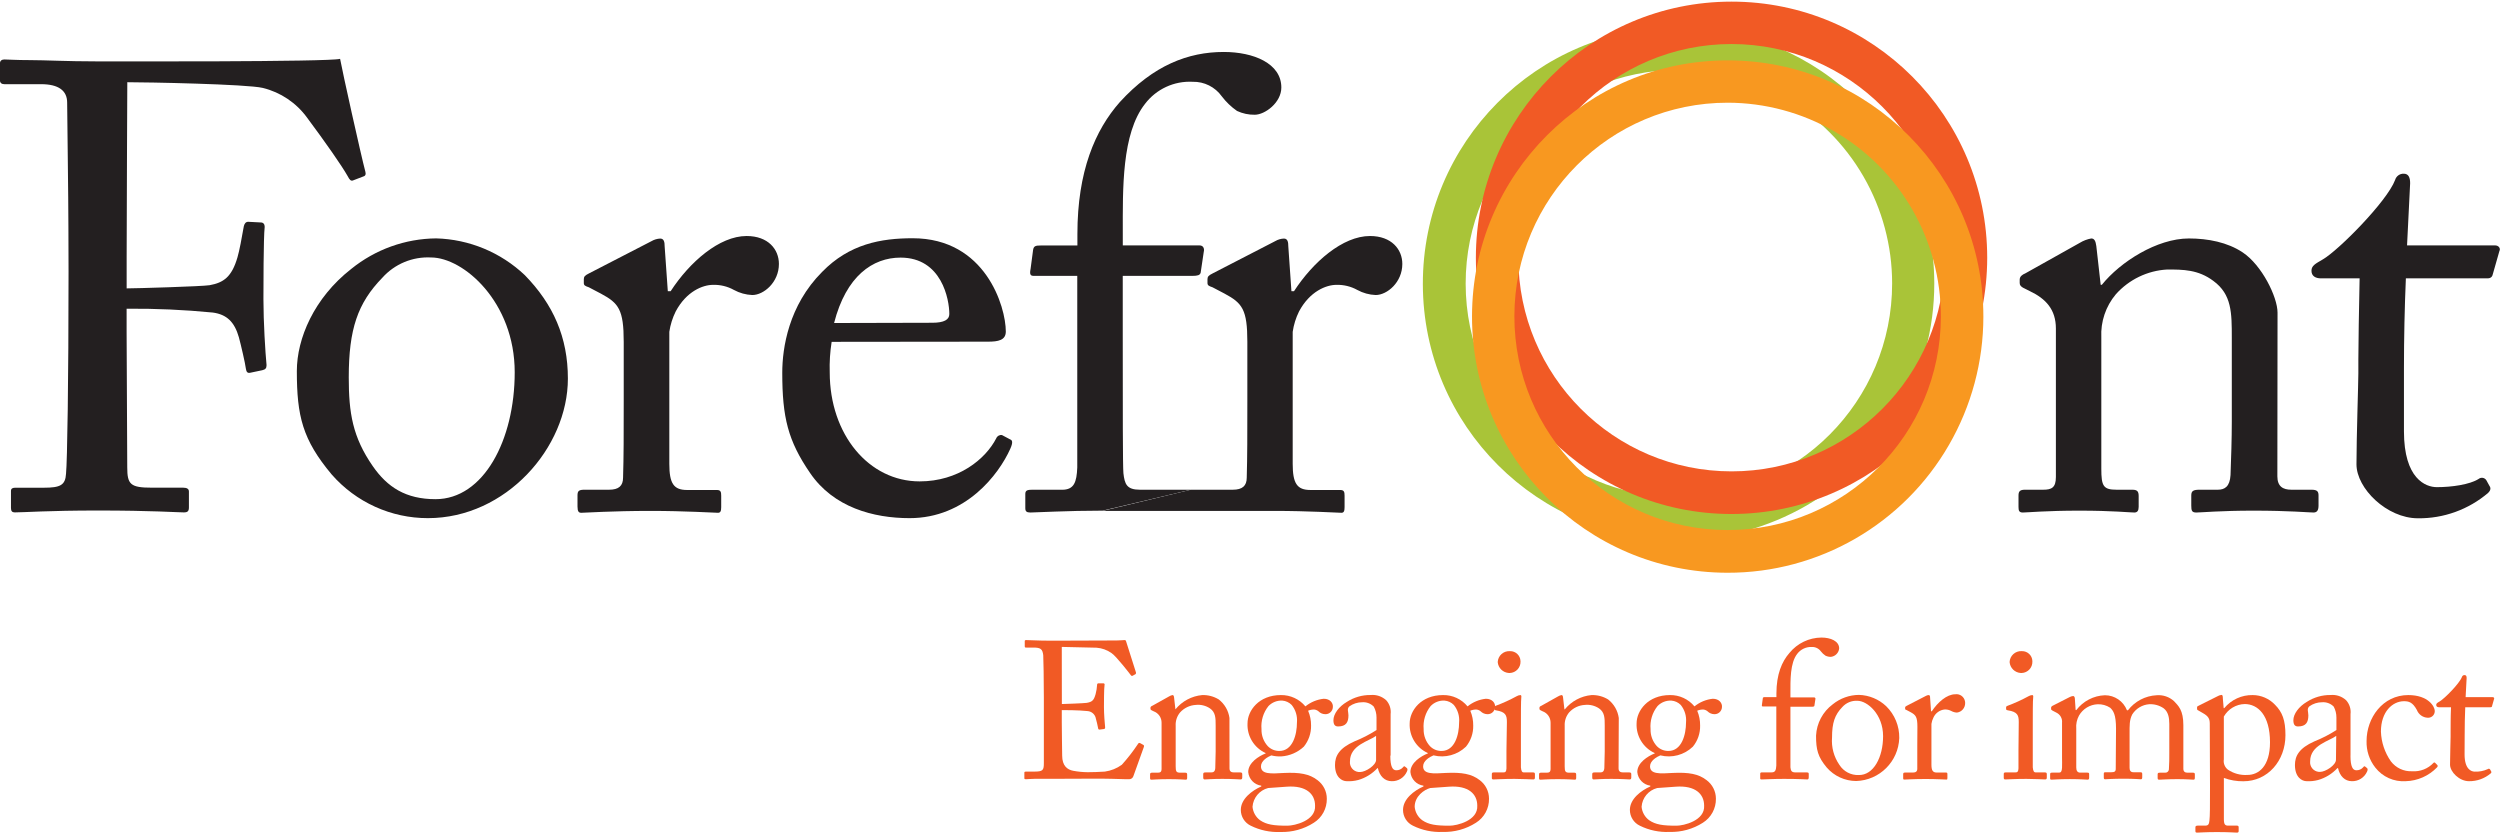 <svg width="129" height="43" xmlns="http://www.w3.org/2000/svg" xmlns:xlink="http://www.w3.org/1999/xlink" xml:space="preserve" overflow="hidden"><defs><clipPath id="clip0"><rect x="80" y="654" width="129" height="43"/></clipPath></defs><g clip-path="url(#clip0)" transform="translate(-80 -654)"><path d="M159.598 96.291C152.311 96.305 146.392 90.409 146.378 83.121 146.364 75.834 152.26 69.915 159.547 69.901 166.835 69.887 172.754 75.783 172.768 83.07 172.777 87.792 170.262 92.159 166.173 94.521 164.174 95.674 161.907 96.284 159.598 96.291ZM159.576 72.083C153.499 72.091 148.579 77.024 148.587 83.101 148.595 89.178 153.527 94.098 159.604 94.09 165.681 94.082 170.601 89.15 170.593 83.073 170.591 81.148 170.084 79.257 169.122 77.59 167.155 74.178 163.514 72.078 159.576 72.083Z" fill="#A9C438" transform="matrix(1 0 0 1.002 7.041 585.376)"/><path d="M162.309 94.957C155.023 94.958 149.115 89.053 149.114 81.766 149.112 74.48 155.018 68.573 162.304 68.571 169.591 68.57 175.498 74.476 175.499 81.762 175.499 81.763 175.499 81.763 175.499 81.764 175.489 89.045 169.59 94.946 162.309 94.957ZM162.309 70.754C156.232 70.754 151.305 75.68 151.305 81.757 151.305 87.834 156.232 92.761 162.309 92.761 168.386 92.761 173.312 87.834 173.312 81.757 173.301 75.685 168.381 70.765 162.309 70.754Z" fill="#F15A25" transform="matrix(1 0 0 1.002 7.041 585.376)"/><path d="M162.091 97.982C154.805 97.972 148.906 92.058 148.915 84.772 148.925 77.485 154.839 71.587 162.126 71.596 169.412 71.606 175.311 77.52 175.301 84.806 175.298 87.12 174.686 89.393 173.528 91.395 171.171 95.481 166.808 97.993 162.091 97.982ZM162.113 73.776C156.036 73.772 151.106 78.694 151.101 84.771 151.096 90.848 156.019 95.778 162.096 95.783 168.173 95.788 173.103 90.866 173.108 84.789 173.111 80.855 171.014 77.219 167.608 75.252 165.937 74.289 164.042 73.78 162.113 73.776Z" fill="#F89820" transform="matrix(1 0 0 1.002 7.041 585.376)"/><path d="M127.751 104.743C127.832 104.743 128.908 104.703 129.029 104.683 129.321 104.633 129.4 104.552 129.492 104.233 129.535 104.074 129.561 103.911 129.57 103.746 129.568 103.71 129.595 103.679 129.631 103.676 129.634 103.676 129.638 103.676 129.642 103.677L129.894 103.677C129.927 103.674 129.956 103.7 129.958 103.734 129.958 103.742 129.957 103.75 129.954 103.757 129.923 103.928 129.923 104.752 129.923 104.903 129.923 105.255 129.963 105.738 129.984 105.949 129.984 106.001 129.963 106.021 129.923 106.03L129.698 106.059C129.647 106.059 129.627 106.041 129.618 105.969 129.597 105.839 129.537 105.608 129.507 105.498 129.472 105.282 129.292 105.12 129.074 105.105 128.603 105.055 127.909 105.055 127.747 105.055L127.747 105.677C127.747 106.221 127.767 107.198 127.767 107.397 127.767 107.921 128.028 108.123 128.34 108.181 128.586 108.227 128.835 108.251 129.085 108.253 129.256 108.253 129.759 108.242 129.97 108.222 130.286 108.178 130.586 108.058 130.844 107.871 131.144 107.54 131.42 107.186 131.668 106.814 131.699 106.764 131.728 106.724 131.789 106.755L131.951 106.845C132 106.874 132 106.906 131.971 106.984L131.439 108.464C131.406 108.559 131.314 108.62 131.214 108.615 131.165 108.615 130.942 108.615 130.338 108.594 129.734 108.574 128.766 108.594 127.195 108.594 126.822 108.594 126.539 108.594 126.339 108.594 126.139 108.594 125.998 108.615 125.906 108.615 125.814 108.615 125.816 108.594 125.816 108.545L125.816 108.273C125.816 108.233 125.845 108.222 125.917 108.222L126.319 108.222C126.781 108.222 126.822 108.152 126.822 107.772L126.822 104.42C126.822 103.584 126.802 102.329 126.79 102.228 126.752 101.905 126.651 101.835 126.278 101.835L125.917 101.835C125.865 101.835 125.836 101.835 125.836 101.766L125.836 101.501C125.836 101.469 125.856 101.449 125.906 101.449 126.13 101.449 126.48 101.48 127.143 101.48L127.592 101.48C128.589 101.48 129.584 101.469 130.579 101.469 130.74 101.469 130.931 101.449 130.981 101.449 131.03 101.449 131.052 101.469 131.061 101.501 131.102 101.64 131.544 103.019 131.576 103.12 131.576 103.16 131.576 103.189 131.544 103.209L131.394 103.29C131.365 103.31 131.324 103.279 131.313 103.261 131.302 103.243 130.549 102.264 130.307 102.114 130.081 101.956 129.818 101.863 129.543 101.842L127.747 101.801Z" fill="#F15A25" transform="matrix(1 0 0 1.002 7.041 585.376)"/><path d="M136.401 108.053C136.401 108.213 136.491 108.264 136.626 108.264L136.949 108.264C137.039 108.264 137.059 108.293 137.059 108.354L137.059 108.516C137.059 108.585 137.039 108.626 136.979 108.626 136.918 108.626 136.597 108.597 136.024 108.597 135.51 108.597 135.189 108.626 135.126 108.626 135.063 108.626 135.045 108.597 135.045 108.516L135.045 108.354C135.045 108.284 135.074 108.264 135.175 108.264L135.467 108.264C135.577 108.264 135.658 108.213 135.667 108.04 135.667 107.777 135.687 107.456 135.687 107.195L135.687 105.866C135.687 105.464 135.687 105.172 135.395 104.968 135.18 104.824 134.921 104.76 134.663 104.788 134.351 104.805 134.057 104.945 133.848 105.179 133.69 105.371 133.609 105.615 133.624 105.864L133.624 107.945C133.624 108.217 133.653 108.278 133.864 108.278L134.115 108.278C134.196 108.278 134.216 108.307 134.216 108.379L134.216 108.549C134.216 108.61 134.196 108.639 134.147 108.639 134.097 108.639 133.803 108.61 133.271 108.61 132.739 108.61 132.436 108.639 132.373 108.639 132.31 108.639 132.303 108.61 132.303 108.549L132.303 108.368C132.303 108.307 132.323 108.278 132.404 108.278L132.696 108.278C132.826 108.278 132.896 108.246 132.896 108.076L132.896 105.709C132.9 105.444 132.735 105.205 132.485 105.116L132.404 105.076C132.335 105.046 132.323 105.015 132.323 104.986L132.323 104.934C132.323 104.885 132.364 104.855 132.413 104.835L133.28 104.352C133.335 104.317 133.396 104.293 133.46 104.281 133.511 104.281 133.529 104.321 133.541 104.402L133.61 105.015 133.612 105.015C133.955 104.595 134.452 104.331 134.991 104.281 135.291 104.271 135.588 104.349 135.845 104.505 136.147 104.738 136.347 105.081 136.399 105.46Z" fill="#F15A25" transform="matrix(1 0 0 1.002 7.041 585.376)"/><path d="M137.497 111.008C137.184 110.859 136.985 110.543 136.985 110.195 136.985 109.632 137.558 109.198 138.041 108.987L138.041 108.947C137.679 108.899 137.4 108.607 137.367 108.244 137.367 107.761 137.919 107.42 138.265 107.287L138.265 107.267C137.671 106.998 137.3 106.393 137.331 105.74 137.331 105.087 137.913 104.281 139.051 104.281 139.54 104.273 140.006 104.488 140.318 104.864 140.588 104.645 140.917 104.508 141.263 104.471 141.595 104.471 141.755 104.696 141.735 104.896 141.73 105.105 141.556 105.271 141.346 105.266 141.346 105.266 141.345 105.266 141.344 105.266 141.211 105.265 141.084 105.211 140.991 105.116 140.931 105.066 140.858 105.035 140.78 105.026 140.669 105.022 140.559 105.042 140.457 105.087 140.561 105.328 140.613 105.588 140.61 105.85 140.618 106.245 140.486 106.63 140.237 106.937 139.918 107.235 139.505 107.413 139.069 107.44 138.897 107.447 138.725 107.429 138.557 107.388 138.355 107.469 138.025 107.671 138.025 107.952 138.025 108.365 138.528 108.334 139.202 108.293 140.026 108.253 140.529 108.345 140.931 108.655 141.241 108.879 141.424 109.238 141.423 109.621 141.43 110.122 141.175 110.592 140.749 110.858 140.237 111.185 139.638 111.35 139.031 111.332 138.501 111.355 137.973 111.244 137.497 111.008ZM140.816 109.973C140.816 109.38 140.367 108.927 139.359 108.999L138.393 109.068C137.946 109.184 137.622 109.573 137.589 110.034 137.614 110.31 137.756 110.563 137.98 110.728 138.312 110.952 138.674 111.008 139.388 111.008 139.761 111.008 140.868 110.748 140.816 109.973ZM139.882 105.689C139.911 105.365 139.814 105.043 139.61 104.79 139.482 104.66 139.31 104.58 139.128 104.566 138.86 104.552 138.6 104.654 138.413 104.846 138.144 105.181 138.015 105.607 138.052 106.034 138.042 106.356 138.157 106.669 138.373 106.908 138.531 107.072 138.75 107.163 138.977 107.159 139.66 107.157 139.882 106.322 139.882 105.689Z" fill="#F15A25" transform="matrix(1 0 0 1.002 7.041 585.376)"/><path d="M144.699 107.4C144.699 107.972 144.82 108.154 145.002 108.154 145.136 108.158 145.264 108.102 145.352 108.002 145.393 107.952 145.413 107.932 145.453 107.961L145.554 108.042C145.584 108.073 145.604 108.123 145.554 108.224 145.417 108.532 145.108 108.726 144.771 108.716 144.409 108.716 144.146 108.455 144.057 108.042L144.036 108.042C143.767 108.333 143.423 108.546 143.042 108.655 142.848 108.707 142.647 108.727 142.447 108.716 142.206 108.716 141.845 108.516 141.845 107.882 141.845 107.42 142.056 107.016 142.851 106.665 143.247 106.507 143.628 106.312 143.987 106.082L143.987 105.437C143.988 105.241 143.939 105.048 143.846 104.876 143.687 104.715 143.466 104.632 143.242 104.651 143.007 104.652 142.779 104.726 142.588 104.862 142.447 104.992 142.539 105.143 142.539 105.325 142.539 105.677 142.417 105.897 142.006 105.897 141.845 105.897 141.764 105.808 141.764 105.576 141.764 105.255 142.045 104.873 142.458 104.631 142.823 104.396 143.25 104.273 143.684 104.278 143.979 104.25 144.272 104.348 144.49 104.55 144.665 104.744 144.747 105.005 144.715 105.264L144.715 107.397ZM143.965 106.382C143.603 106.654 142.617 106.856 142.617 107.692 142.586 107.964 142.781 108.21 143.053 108.242 143.082 108.245 143.111 108.246 143.14 108.244 143.432 108.244 143.965 107.891 143.965 107.62Z" fill="#F15A25" transform="matrix(1 0 0 1.002 7.041 585.376)"/><path d="M145.867 111.008C145.553 110.859 145.354 110.543 145.355 110.195 145.355 109.632 145.927 109.198 146.41 108.987L146.41 108.947C146.049 108.899 145.769 108.607 145.736 108.244 145.736 107.761 146.289 107.42 146.635 107.287L146.635 107.267C146.04 106.998 145.669 106.393 145.698 105.74 145.698 105.087 146.282 104.281 147.418 104.281 147.907 104.272 148.373 104.487 148.685 104.864 148.955 104.645 149.284 104.508 149.63 104.471 149.963 104.471 150.124 104.696 150.104 104.896 150.098 105.107 149.922 105.272 149.711 105.266 149.711 105.266 149.711 105.266 149.711 105.266 149.578 105.264 149.452 105.21 149.358 105.116 149.299 105.066 149.225 105.034 149.147 105.026 149.037 105.022 148.927 105.043 148.826 105.087 148.929 105.328 148.98 105.588 148.977 105.85 148.986 106.245 148.854 106.631 148.604 106.937 148.159 107.365 147.526 107.535 146.927 107.386 146.724 107.467 146.392 107.669 146.392 107.95 146.392 108.363 146.895 108.332 147.569 108.291 148.393 108.251 148.896 108.343 149.3 108.653 149.61 108.876 149.793 109.236 149.792 109.618 149.8 110.12 149.544 110.59 149.118 110.856 148.606 111.183 148.006 111.348 147.398 111.329 146.869 111.353 146.342 111.243 145.867 111.008ZM149.186 109.973C149.186 109.38 148.736 108.927 147.726 108.999L146.76 109.068C146.45 109.149 145.956 109.49 145.956 110.034 145.981 110.311 146.124 110.564 146.349 110.728 146.682 110.952 147.043 111.008 147.757 111.008 148.13 111.008 149.235 110.748 149.186 109.973ZM148.249 105.689C148.279 105.365 148.182 105.043 147.977 104.79 147.849 104.659 147.677 104.58 147.495 104.566 147.227 104.552 146.967 104.654 146.781 104.846 146.512 105.181 146.382 105.607 146.419 106.034 146.41 106.356 146.526 106.669 146.742 106.908 146.899 107.072 147.117 107.163 147.344 107.159 148.029 107.157 148.249 106.322 148.249 105.689Z" fill="#F15A25" transform="matrix(1 0 0 1.002 7.041 585.376)"/><path d="M150.715 105.668C150.715 105.327 150.654 105.145 150.151 105.067 150.082 105.055 150.061 105.035 150.061 104.995L150.061 104.905C150.061 104.876 150.082 104.855 150.131 104.835 150.505 104.697 150.868 104.532 151.218 104.341 151.276 104.306 151.341 104.285 151.409 104.281 151.458 104.281 151.469 104.332 151.458 104.402 151.438 104.573 151.438 105.206 151.438 106.041L151.438 107.137C151.438 107.53 151.438 107.891 151.438 108.002 151.458 108.192 151.487 108.264 151.597 108.264L152.06 108.264C152.141 108.264 152.161 108.293 152.161 108.354L152.161 108.525C152.161 108.597 152.141 108.626 152.071 108.626 152.002 108.626 151.528 108.597 151.106 108.597 150.522 108.597 150.131 108.626 150.019 108.626 149.981 108.633 149.945 108.607 149.938 108.57 149.936 108.561 149.936 108.553 149.938 108.545L149.938 108.345C149.938 108.284 149.969 108.264 150.039 108.264L150.533 108.264C150.643 108.264 150.683 108.224 150.692 108.062 150.692 107.761 150.692 107.449 150.692 107.148ZM150.241 102.581C150.258 102.254 150.536 102.002 150.863 102.019 150.867 102.019 150.87 102.019 150.874 102.019 151.167 102.012 151.41 102.243 151.417 102.536 151.418 102.541 151.418 102.546 151.418 102.551 151.428 102.869 151.179 103.134 150.862 103.145 150.846 103.145 150.831 103.145 150.816 103.144 150.511 103.125 150.266 102.885 150.241 102.581Z" fill="#F15A25" transform="matrix(1 0 0 1.002 7.041 585.376)"/><path d="M156.477 108.053C156.477 108.213 156.567 108.264 156.702 108.264L157.023 108.264C157.113 108.264 157.133 108.293 157.133 108.354L157.133 108.516C157.133 108.585 157.113 108.626 157.052 108.626 156.991 108.626 156.67 108.597 156.098 108.597 155.585 108.597 155.262 108.626 155.199 108.626 155.136 108.626 155.118 108.597 155.118 108.516L155.118 108.354C155.118 108.284 155.15 108.264 155.249 108.264L155.541 108.264C155.651 108.264 155.731 108.213 155.743 108.04 155.743 107.777 155.763 107.456 155.763 107.195L155.763 105.866C155.763 105.464 155.763 105.172 155.471 104.968 155.255 104.824 154.995 104.76 154.737 104.788 154.424 104.805 154.131 104.946 153.922 105.179 153.764 105.371 153.684 105.615 153.697 105.864L153.697 107.945C153.697 108.217 153.728 108.278 153.939 108.278L154.191 108.278C154.27 108.278 154.29 108.307 154.29 108.379L154.29 108.549C154.29 108.61 154.27 108.639 154.22 108.639 154.171 108.639 153.879 108.61 153.344 108.61 152.81 108.61 152.511 108.639 152.446 108.639 152.381 108.639 152.374 108.61 152.374 108.549L152.374 108.368C152.374 108.307 152.395 108.278 152.475 108.278L152.767 108.278C152.898 108.278 152.969 108.246 152.969 108.076L152.969 105.709C152.972 105.443 152.806 105.205 152.556 105.116L152.475 105.076C152.406 105.046 152.395 105.015 152.395 104.986L152.395 104.934C152.395 104.885 152.435 104.855 152.487 104.835L153.351 104.352C153.406 104.318 153.467 104.294 153.531 104.281 153.582 104.281 153.603 104.321 153.612 104.402L153.683 105.015 153.704 105.015C154.046 104.596 154.542 104.331 155.08 104.281 155.381 104.271 155.678 104.349 155.936 104.505 156.237 104.739 156.436 105.082 156.488 105.46Z" fill="#F15A25" transform="matrix(1 0 0 1.002 7.041 585.376)"/><path d="M157.575 111.008C157.261 110.86 157.061 110.543 157.061 110.195 157.061 109.632 157.633 109.198 158.116 108.987L158.116 108.947C157.755 108.899 157.475 108.607 157.443 108.244 157.443 107.761 157.997 107.42 158.341 107.287L158.341 107.267C157.747 106.997 157.377 106.392 157.407 105.74 157.407 105.087 157.991 104.281 159.127 104.281 159.616 104.273 160.081 104.488 160.393 104.864 160.664 104.645 160.992 104.508 161.339 104.471 161.671 104.471 161.83 104.696 161.813 104.896 161.806 105.107 161.631 105.272 161.42 105.266 161.42 105.266 161.42 105.266 161.42 105.266 161.287 105.264 161.16 105.21 161.067 105.116 161.007 105.066 160.934 105.035 160.856 105.026 160.746 105.022 160.636 105.043 160.535 105.087 160.637 105.328 160.689 105.588 160.685 105.85 160.695 106.245 160.563 106.631 160.312 106.937 159.867 107.366 159.233 107.536 158.633 107.386 158.433 107.467 158.101 107.669 158.101 107.95 158.101 108.363 158.604 108.332 159.277 108.291 160.101 108.251 160.604 108.343 161.006 108.653 161.317 108.876 161.501 109.236 161.5 109.618 161.508 110.12 161.252 110.59 160.827 110.856 160.314 111.182 159.714 111.347 159.107 111.329 158.577 111.353 158.05 111.243 157.575 111.008ZM160.892 109.973C160.892 109.38 160.443 108.927 159.434 108.999L158.469 109.068C158.021 109.184 157.697 109.573 157.665 110.034 157.69 110.311 157.833 110.564 158.058 110.728 158.388 110.952 158.752 111.008 159.466 111.008 159.836 111.008 160.943 110.748 160.892 109.973ZM159.958 105.689C159.988 105.365 159.89 105.043 159.686 104.79 159.557 104.66 159.386 104.58 159.203 104.566 158.936 104.552 158.675 104.654 158.489 104.846 158.22 105.181 158.09 105.607 158.128 106.034 158.118 106.356 158.233 106.669 158.449 106.908 158.606 107.072 158.825 107.163 159.053 107.159 159.735 107.157 159.958 106.322 159.958 105.689Z" fill="#F15A25" transform="matrix(1 0 0 1.002 7.041 585.376)"/><path d="M164.624 104.869 163.928 104.869C163.878 104.869 163.858 104.849 163.878 104.757L163.919 104.456C163.919 104.395 163.959 104.386 164.04 104.386L164.622 104.386 164.622 104.204C164.622 103.209 164.905 102.554 165.295 102.111 165.7 101.616 166.304 101.325 166.944 101.319 167.415 101.319 167.86 101.498 167.86 101.88 167.838 102.106 167.661 102.287 167.435 102.313 167.338 102.315 167.243 102.294 167.155 102.253 167.063 102.192 166.981 102.116 166.914 102.028 166.806 101.881 166.632 101.797 166.45 101.804 166.156 101.791 165.875 101.923 165.697 102.156 165.325 102.628 165.345 103.504 165.345 104.206L165.345 104.4 166.562 104.4C166.602 104.398 166.635 104.429 166.637 104.468 166.637 104.479 166.635 104.489 166.632 104.498L166.582 104.831C166.571 104.871 166.531 104.882 166.45 104.882L165.345 104.882 165.345 105.781C165.345 106.966 165.345 107.891 165.345 108.002 165.365 108.172 165.396 108.264 165.608 108.264L166.18 108.264C166.27 108.264 166.29 108.284 166.29 108.345L166.29 108.505C166.29 108.585 166.27 108.626 166.221 108.626 166.171 108.626 165.787 108.597 165.015 108.597 164.46 108.597 163.948 108.626 163.867 108.626 163.786 108.626 163.786 108.606 163.786 108.556L163.786 108.332C163.786 108.282 163.807 108.262 163.887 108.262L164.377 108.262C164.568 108.262 164.602 108.141 164.617 107.909L164.617 104.869Z" fill="#F15A25" transform="matrix(1 0 0 1.002 7.041 585.376)"/><path d="M167.22 108.013C166.757 107.46 166.667 107.088 166.667 106.373 166.698 105.731 167.015 105.137 167.532 104.754 167.914 104.446 168.389 104.276 168.879 104.272 169.405 104.286 169.906 104.494 170.287 104.855 170.727 105.286 170.971 105.879 170.961 106.495 170.918 107.702 169.946 108.67 168.738 108.707 168.156 108.705 167.602 108.452 167.22 108.013ZM170.126 106.394C170.126 105.271 169.313 104.575 168.799 104.575 168.505 104.559 168.221 104.678 168.024 104.896 167.633 105.298 167.492 105.711 167.492 106.468 167.453 106.967 167.587 107.465 167.873 107.876 168.088 108.216 168.467 108.415 168.868 108.399 169.634 108.415 170.126 107.481 170.126 106.403Z" fill="#F15A25" transform="matrix(1 0 0 1.002 7.041 585.376)"/><path d="M171.897 105.92C171.897 105.408 171.817 105.307 171.536 105.156L171.343 105.055C171.284 105.035 171.264 105.026 171.264 104.986L171.264 104.925C171.264 104.885 171.284 104.864 171.343 104.835L172.34 104.321C172.383 104.297 172.43 104.283 172.479 104.281 172.54 104.281 172.551 104.341 172.551 104.402L172.6 105.116 172.641 105.116C172.944 104.653 173.415 104.24 173.849 104.24 174.095 104.205 174.322 104.376 174.356 104.622 174.36 104.644 174.361 104.667 174.361 104.689 174.366 104.937 174.185 105.15 173.939 105.183 173.837 105.179 173.737 105.151 173.647 105.102 173.545 105.047 173.43 105.019 173.314 105.022 173.055 105.044 172.828 105.206 172.722 105.444 172.671 105.546 172.637 105.655 172.621 105.767L172.621 107.858C172.621 108.17 172.692 108.271 172.903 108.271L173.375 108.271C173.436 108.271 173.445 108.3 173.445 108.361L173.445 108.543C173.445 108.603 173.445 108.633 173.395 108.633 173.346 108.633 172.872 108.603 172.329 108.603 171.707 108.603 171.284 108.633 171.224 108.633 171.163 108.633 171.163 108.612 171.163 108.531L171.163 108.361C171.163 108.291 171.183 108.271 171.273 108.271L171.666 108.271C171.817 108.271 171.891 108.21 171.891 108.08 171.891 107.748 171.891 107.406 171.891 106.872Z" fill="#F15A25" transform="matrix(1 0 0 1.002 7.041 585.376)"/><path d="M177.127 105.668C177.127 105.327 177.067 105.145 176.564 105.067 176.494 105.055 176.474 105.035 176.474 104.995L176.474 104.905C176.474 104.876 176.494 104.855 176.544 104.835 176.917 104.697 177.28 104.532 177.63 104.341 177.688 104.306 177.754 104.285 177.821 104.281 177.871 104.281 177.882 104.332 177.871 104.402 177.85 104.573 177.85 105.206 177.85 106.041L177.85 107.137C177.85 107.53 177.85 107.891 177.85 108.002 177.871 108.192 177.9 108.264 178.01 108.264L178.475 108.264C178.553 108.264 178.574 108.293 178.574 108.354L178.574 108.525C178.574 108.597 178.553 108.626 178.484 108.626 178.414 108.626 177.94 108.597 177.518 108.597 176.934 108.597 176.544 108.626 176.431 108.626 176.382 108.626 176.353 108.606 176.353 108.545L176.353 108.345C176.353 108.284 176.382 108.264 176.452 108.264L176.952 108.264C177.062 108.264 177.103 108.224 177.112 108.062 177.112 107.761 177.112 107.449 177.112 107.148ZM176.654 102.581C176.67 102.254 176.948 102.002 177.276 102.018 177.28 102.019 177.285 102.019 177.289 102.019 177.58 102.012 177.823 102.242 177.83 102.533 177.83 102.539 177.83 102.545 177.83 102.551 177.841 102.869 177.592 103.134 177.274 103.145 177.259 103.145 177.244 103.145 177.228 103.144 176.924 103.125 176.679 102.885 176.654 102.581Z" fill="#F15A25" transform="matrix(1 0 0 1.002 7.041 585.376)"/><path d="M182.146 106.021C182.146 105.278 182.005 105.087 181.845 104.934 181.654 104.809 181.429 104.746 181.201 104.754 180.8 104.769 180.435 104.99 180.235 105.338 180.123 105.544 180.073 105.778 180.094 106.012L180.094 108.013C180.094 108.174 180.154 108.275 180.296 108.275L180.657 108.275C180.747 108.275 180.759 108.296 180.759 108.365L180.759 108.527C180.759 108.597 180.747 108.637 180.678 108.637 180.608 108.637 180.316 108.608 179.761 108.608 179.207 108.608 178.908 108.637 178.827 108.637 178.746 108.637 178.746 108.617 178.746 108.547L178.746 108.365C178.746 108.284 178.767 108.275 178.868 108.275L179.209 108.275C179.299 108.275 179.351 108.215 179.36 108.024 179.369 107.833 179.36 107.671 179.36 107.501L179.36 105.704C179.383 105.491 179.269 105.285 179.077 105.19L178.866 105.08C178.816 105.051 178.796 105.031 178.796 104.999L178.796 104.918C178.804 104.885 178.826 104.856 178.857 104.84L179.741 104.391C179.8 104.358 179.865 104.337 179.932 104.33 179.993 104.33 180.022 104.402 180.022 104.471L180.062 105.055 180.096 105.055C180.449 104.592 180.991 104.311 181.574 104.29 182.076 104.29 182.526 104.597 182.71 105.064L182.762 105.064C183.117 104.602 183.657 104.319 184.239 104.29 184.567 104.262 184.893 104.372 185.137 104.593 185.362 104.833 185.62 105.055 185.62 105.83L185.62 108.076C185.62 108.226 185.71 108.278 185.831 108.278L186.103 108.278C186.193 108.278 186.213 108.298 186.213 108.368L186.213 108.538C186.213 108.61 186.193 108.639 186.143 108.639 186.094 108.639 185.791 108.61 185.308 108.61 184.825 108.61 184.444 108.639 184.374 108.639 184.304 108.639 184.293 108.61 184.293 108.538L184.293 108.368C184.293 108.298 184.313 108.278 184.423 108.278L184.675 108.278C184.775 108.288 184.864 108.215 184.874 108.115 184.875 108.106 184.875 108.096 184.875 108.087 184.895 107.862 184.895 107.494 184.895 107.272L184.895 105.767C184.895 105.435 184.837 105.143 184.605 104.963 184.387 104.813 184.125 104.739 183.86 104.752 183.502 104.778 183.177 104.972 182.984 105.275 182.833 105.567 182.845 105.839 182.845 106.29L182.845 108.031C182.845 108.161 182.894 108.255 183.045 108.255L183.388 108.255C183.478 108.255 183.498 108.275 183.498 108.345L183.498 108.507C183.498 108.588 183.478 108.617 183.429 108.617 183.379 108.617 183.096 108.588 182.53 108.588 181.964 108.588 181.646 108.617 181.585 108.617 181.524 108.617 181.515 108.588 181.515 108.516L181.515 108.356C181.515 108.275 181.515 108.255 181.614 108.255L181.906 108.255C182.068 108.255 182.131 108.215 182.131 108.085Z" fill="#F15A25" transform="matrix(1 0 0 1.002 7.041 585.376)"/><path d="M186.983 105.749C186.983 105.509 186.914 105.367 186.622 105.206L186.397 105.076C186.328 105.046 186.328 105.015 186.328 104.986L186.328 104.905C186.328 104.876 186.348 104.855 186.397 104.835L187.363 104.352C187.431 104.31 187.508 104.283 187.587 104.272 187.639 104.272 187.659 104.321 187.659 104.471L187.7 104.954 187.731 104.954C188.093 104.518 188.633 104.27 189.2 104.281 189.633 104.283 190.046 104.462 190.345 104.775 190.727 105.156 190.888 105.57 190.888 106.347 190.888 107.665 189.974 108.72 188.717 108.72 188.374 108.724 188.033 108.666 187.711 108.549L187.711 110.672C187.711 110.954 187.78 111.004 187.935 111.004L188.385 111.004C188.463 111.004 188.474 111.044 188.474 111.105L188.474 111.276C188.474 111.336 188.454 111.365 188.385 111.365 188.315 111.365 187.992 111.336 187.347 111.336 186.765 111.336 186.413 111.365 186.332 111.365 186.251 111.365 186.242 111.336 186.242 111.276L186.242 111.094C186.242 111.044 186.262 111.004 186.361 111.004L186.754 111.004C186.925 111.004 186.945 110.903 186.965 110.752 186.995 110.528 186.995 109.989 186.995 109.003ZM187.709 107.591C187.676 107.793 187.757 107.997 187.92 108.123 188.216 108.322 188.57 108.418 188.926 108.394 189.498 108.394 190.091 107.961 190.091 106.715 190.091 105.307 189.458 104.743 188.784 104.743 188.338 104.755 187.93 105 187.709 105.388Z" fill="#F15A25" transform="matrix(1 0 0 1.002 7.041 585.376)"/><path d="M194.243 107.4C194.243 107.972 194.365 108.154 194.544 108.154 194.679 108.159 194.808 108.103 194.897 108.002 194.937 107.952 194.957 107.932 194.998 107.961L195.099 108.042C195.128 108.073 195.148 108.123 195.099 108.224 194.961 108.531 194.652 108.726 194.315 108.716 193.954 108.716 193.691 108.455 193.601 108.042L193.57 108.042C193.3 108.334 192.955 108.546 192.573 108.655 192.379 108.707 192.179 108.727 191.98 108.716 191.739 108.716 191.378 108.516 191.378 107.882 191.378 107.42 191.589 107.016 192.382 106.665 192.778 106.508 193.159 106.313 193.518 106.082L193.518 105.437C193.519 105.241 193.471 105.048 193.379 104.876 193.221 104.715 192.999 104.633 192.775 104.651 192.54 104.652 192.312 104.725 192.121 104.862 191.98 104.992 192.07 105.143 192.07 105.325 192.07 105.677 191.951 105.897 191.537 105.897 191.378 105.897 191.297 105.808 191.297 105.576 191.297 105.255 191.578 104.873 191.991 104.631 192.356 104.396 192.783 104.273 193.217 104.278 193.512 104.25 193.804 104.348 194.021 104.55 194.196 104.744 194.278 105.005 194.246 105.264L194.246 107.397ZM193.509 106.382C193.147 106.654 192.162 106.856 192.162 107.692 192.133 107.963 192.33 108.206 192.601 108.235 192.624 108.237 192.648 108.238 192.671 108.237 192.963 108.237 193.495 107.885 193.495 107.613Z" fill="#F15A25" transform="matrix(1 0 0 1.002 7.041 585.376)"/><path d="M195.815 106.162C195.834 106.711 196.012 107.242 196.327 107.692 196.586 108.033 196.996 108.224 197.423 108.204 197.839 108.234 198.246 108.075 198.53 107.77 198.55 107.748 198.584 107.746 198.606 107.765 198.608 107.767 198.609 107.769 198.611 107.77L198.712 107.871C198.75 107.912 198.761 107.941 198.712 108.002 198.287 108.443 197.706 108.7 197.093 108.716 196.486 108.756 195.897 108.493 195.523 108.013 195.217 107.624 195.058 107.14 195.074 106.645 195.074 105.468 195.898 104.281 197.225 104.281 198.272 104.281 198.593 104.885 198.593 105.096 198.6 105.284 198.453 105.442 198.264 105.449 198.25 105.45 198.236 105.449 198.222 105.448 197.974 105.436 197.757 105.278 197.668 105.046 197.443 104.633 197.237 104.597 196.994 104.597 196.419 104.604 195.815 105.127 195.815 106.162Z" fill="#F15A25" transform="matrix(1 0 0 1.002 7.041 585.376)"/><path d="M200.131 107.339C200.131 108.094 200.473 108.224 200.654 108.224 200.886 108.235 201.117 108.19 201.328 108.094 201.362 108.065 201.413 108.069 201.442 108.103 201.445 108.107 201.447 108.11 201.449 108.114L201.499 108.204C201.524 108.238 201.517 108.285 201.483 108.311 201.482 108.312 201.48 108.313 201.479 108.314 201.166 108.58 200.766 108.723 200.356 108.716 199.864 108.716 199.381 108.244 199.381 107.862 199.381 107.481 199.41 106.564 199.41 106.423L199.41 106.198C199.41 106.016 199.41 105.334 199.431 104.909L198.818 104.909C198.728 104.909 198.667 104.871 198.667 104.79 198.667 104.709 198.728 104.678 198.847 104.608 199.089 104.467 199.864 103.694 199.994 103.351 200.011 103.288 200.071 103.246 200.136 103.252 200.217 103.252 200.237 103.322 200.237 103.403L200.185 104.388 201.584 104.388C201.643 104.388 201.674 104.438 201.654 104.478L201.553 104.831C201.553 104.88 201.523 104.909 201.463 104.909L200.165 104.909C200.145 105.372 200.136 105.866 200.136 106.329Z" fill="#F15A25" transform="matrix(1 0 0 1.002 7.041 585.376)"/><path d="M76.489 80.21C76.489 78.771 76.424 74.163 76.424 73.77 76.424 73.15 75.975 72.822 75.077 72.822L73.181 72.822C73.051 72.822 72.957 72.759 72.957 72.627L72.957 71.744C72.957 71.614 73.056 71.549 73.181 71.549 73.377 71.549 73.77 71.583 74.529 71.583 75.288 71.583 76.39 71.648 77.96 71.648 78.513 71.648 89.985 71.681 90.508 71.517 90.605 72.072 91.586 76.485 91.813 77.334 91.847 77.464 91.813 77.529 91.75 77.558L91.162 77.783C91.063 77.814 90.998 77.749 90.899 77.558 90.605 77.035 89.758 75.825 88.808 74.551 88.252 73.785 87.441 73.24 86.52 73.015 85.705 72.818 80.507 72.721 79.528 72.721 79.528 73.145 79.494 79.714 79.494 81.703L79.494 83.338C79.943 83.338 83.383 83.239 83.776 83.174 84.495 83.044 84.919 82.75 85.213 81.737 85.312 81.407 85.438 80.724 85.541 80.134 85.573 80.006 85.638 79.909 85.766 79.909L86.421 79.943C86.552 79.943 86.617 80.04 86.617 80.168 86.552 80.724 86.552 83.435 86.552 83.893 86.552 85.07 86.65 86.639 86.713 87.29 86.713 87.457 86.65 87.515 86.489 87.553L85.869 87.683C85.707 87.717 85.671 87.618 85.644 87.459 85.613 87.196 85.384 86.215 85.285 85.856 85.061 85.072 84.665 84.679 83.938 84.582 82.46 84.438 80.976 84.372 79.492 84.385L79.492 85.593C79.492 86.576 79.525 92.065 79.525 92.554 79.525 93.437 79.689 93.601 80.799 93.601L82.413 93.601C82.608 93.601 82.707 93.668 82.707 93.796L82.707 94.616C82.707 94.811 82.642 94.874 82.445 94.874 82.119 94.874 80.81 94.777 78.001 94.777 75.452 94.777 74.21 94.874 73.72 94.874 73.588 94.874 73.525 94.811 73.525 94.649L73.525 93.767C73.525 93.636 73.622 93.603 73.75 93.603L75.22 93.603C76.069 93.603 76.332 93.473 76.366 92.884 76.431 92.231 76.496 88.112 76.496 82.494Z" fill="#231F20" transform="matrix(1 0 0 1.002 7.041 585.376)"/><path d="M90.073 92.92C88.568 91.124 88.276 89.916 88.276 87.594 88.276 85.927 89.156 83.837 91.085 82.334 92.326 81.332 93.869 80.778 95.464 80.763 97.171 80.809 98.801 81.484 100.041 82.658 101.51 84.162 102.262 85.86 102.262 87.984 102.262 91.546 99.06 95.17 95.04 95.17 93.137 95.172 91.326 94.352 90.073 92.92ZM99.518 87.659C99.518 84.032 96.87 81.746 95.202 81.746 94.249 81.696 93.324 82.08 92.687 82.79 91.413 84.097 90.955 85.438 90.955 87.921 90.955 89.749 91.151 90.993 92.197 92.496 92.947 93.574 93.897 94.193 95.431 94.193 97.908 94.193 99.518 91.157 99.518 87.659Z" fill="#231F20" transform="matrix(1 0 0 1.002 7.041 585.376)"/><path d="M105.143 86.091C105.143 84.425 104.88 84.097 103.966 83.608L103.344 83.282C103.149 83.215 103.084 83.183 103.084 83.058L103.084 82.862C103.084 82.732 103.149 82.667 103.344 82.57L106.58 80.904C106.717 80.824 106.871 80.779 107.029 80.772 107.225 80.772 107.254 80.967 107.254 81.162L107.418 83.484 107.564 83.484C108.543 81.98 110.079 80.641 111.484 80.641 112.596 80.641 113.151 81.326 113.151 82.079 113.151 83.026 112.367 83.68 111.779 83.68 111.447 83.667 111.122 83.578 110.831 83.419 110.501 83.236 110.128 83.145 109.751 83.156 109.23 83.156 108.379 83.484 107.824 84.528 107.66 84.858 107.55 85.211 107.496 85.575L107.496 92.372C107.496 93.385 107.721 93.72 108.412 93.72L109.948 93.72C110.144 93.72 110.173 93.816 110.173 94.014L110.173 94.6C110.173 94.797 110.139 94.894 110.009 94.894 109.814 94.894 108.309 94.797 106.546 94.797 104.525 94.797 103.147 94.894 102.953 94.894 102.823 94.894 102.758 94.831 102.758 94.568L102.758 94C102.758 93.776 102.823 93.706 103.117 93.706L104.391 93.706C104.88 93.706 105.109 93.511 105.109 93.084 105.143 92.008 105.143 90.863 105.143 89.163Z" fill="#231F20" transform="matrix(1 0 0 1.002 7.041 585.376)"/><path d="M115.872 86.091C115.789 86.611 115.756 87.137 115.773 87.663 115.773 90.868 117.795 93.277 120.413 93.277 122.407 93.277 123.813 92.134 124.367 91.056 124.414 90.939 124.537 90.871 124.662 90.892L125.086 91.117C125.185 91.151 125.25 91.247 125.086 91.606 124.498 92.913 122.798 95.17 119.892 95.17 118.028 95.17 115.969 94.616 114.761 92.848 113.615 91.182 113.324 89.974 113.324 87.683 113.324 86.41 113.649 84.221 115.381 82.489 116.786 81.05 118.419 80.756 120.054 80.756 123.813 80.756 124.859 84.286 124.859 85.559 124.859 86.008 124.466 86.082 123.943 86.082ZM121.062 85.108C121.684 85.108 121.944 84.946 121.944 84.659 121.944 83.909 121.554 81.753 119.429 81.753 117.99 81.753 116.618 82.701 115.998 85.121Z" fill="#231F20" transform="matrix(1 0 0 1.002 7.041 585.376)"/><path d="M129.851 94.784C128.055 94.784 126.386 94.88 126.126 94.88 125.928 94.88 125.865 94.818 125.865 94.656L125.865 93.933C125.865 93.771 125.928 93.708 126.191 93.708L127.763 93.708C128.385 93.708 128.515 93.315 128.546 92.563L128.546 82.694 126.301 82.694C126.137 82.694 126.076 82.629 126.137 82.334L126.267 81.353C126.301 81.156 126.397 81.129 126.66 81.129L128.553 81.129 128.553 80.54C128.553 77.304 129.469 75.182 130.743 73.743 132.476 71.848 134.273 71.163 136.103 71.163 137.639 71.163 139.076 71.749 139.076 72.993 139.076 73.774 138.229 74.396 137.704 74.396 137.388 74.401 137.076 74.334 136.79 74.201 136.49 73.993 136.225 73.739 136.004 73.449 135.658 72.966 135.096 72.685 134.502 72.699 133.543 72.648 132.622 73.074 132.041 73.837 130.832 75.373 130.895 78.216 130.895 80.504L130.895 81.124 134.85 81.124C135.074 81.124 135.11 81.32 135.074 81.452L134.913 82.53C134.879 82.66 134.749 82.694 134.486 82.694L130.893 82.694 130.893 85.633C130.893 89.491 130.893 92.496 130.927 92.855 130.992 93.412 131.091 93.706 131.776 93.706L134.407 93.706" fill="#231F20" transform="matrix(1 0 0 1.002 7.041 585.376)"/><path d="M134.41 93.706 136.572 93.706C137.062 93.706 137.291 93.511 137.291 93.084 137.322 92.008 137.322 90.863 137.322 89.163L137.322 86.091C137.322 84.425 137.062 84.097 136.148 83.608L135.526 83.282C135.33 83.215 135.265 83.183 135.265 83.058L135.265 82.862C135.265 82.732 135.33 82.667 135.526 82.57L138.762 80.904C138.898 80.824 139.052 80.778 139.211 80.772 139.406 80.772 139.435 80.967 139.435 81.162L139.597 83.484 139.729 83.484C140.708 81.98 142.244 80.641 143.65 80.641 144.76 80.641 145.319 81.326 145.319 82.079 145.319 83.026 144.533 83.68 143.944 83.68 143.613 83.667 143.288 83.578 142.997 83.419 142.667 83.236 142.294 83.146 141.917 83.156 141.396 83.156 140.545 83.484 139.988 84.528 139.825 84.858 139.715 85.211 139.662 85.575L139.662 92.372C139.662 93.385 139.887 93.72 140.578 93.72L142.114 93.72C142.31 93.72 142.339 93.816 142.339 94.014L142.339 94.6C142.339 94.797 142.307 94.894 142.177 94.894 141.982 94.894 140.479 94.797 138.712 94.797L129.851 94.797" fill="#231F20" transform="matrix(1 0 0 1.002 7.041 585.376)"/><path d="M190.471 93.019C190.471 93.542 190.765 93.706 191.192 93.706L192.236 93.706C192.53 93.706 192.595 93.803 192.595 94L192.595 94.523C192.595 94.748 192.53 94.88 192.335 94.88 192.11 94.88 191.093 94.784 189.231 94.784 187.565 94.784 186.516 94.88 186.287 94.88 186.058 94.88 186.029 94.784 186.029 94.523L186.029 94C186.029 93.776 186.125 93.706 186.453 93.706L187.401 93.706C187.758 93.706 188.019 93.542 188.054 92.954 188.086 92.105 188.12 91.059 188.12 90.207L188.12 85.896C188.12 84.589 188.12 83.65 187.17 82.954 186.386 82.366 185.598 82.366 184.785 82.366 183.768 82.422 182.815 82.882 182.137 83.641 181.615 84.26 181.347 85.054 181.387 85.862L181.387 92.626C181.387 93.511 181.484 93.706 182.171 93.706L182.988 93.706C183.249 93.706 183.314 93.803 183.314 94.034L183.314 94.586C183.314 94.784 183.249 94.88 183.089 94.88 182.865 94.88 181.967 94.784 180.247 94.784 178.58 94.784 177.534 94.88 177.339 94.88 177.143 94.88 177.114 94.784 177.114 94.586L177.114 94C177.114 93.803 177.181 93.706 177.442 93.706L178.389 93.706C178.814 93.706 179.043 93.607 179.043 93.053L179.043 85.404C179.043 84.425 178.52 83.868 177.696 83.478L177.435 83.347C177.211 83.248 177.175 83.15 177.175 83.053L177.175 82.889C177.175 82.725 177.307 82.629 177.466 82.564L180.278 80.992C180.459 80.881 180.66 80.805 180.869 80.767 181.03 80.767 181.093 80.9 181.129 81.158L181.354 83.152 181.416 83.152C182.364 81.975 184.259 80.767 185.908 80.767 186.884 80.767 187.897 80.962 188.683 81.486 189.665 82.139 190.48 83.774 190.48 84.591Z" fill="#231F20" transform="matrix(1 0 0 1.002 7.041 585.376)"/><path d="M197.003 90.699C197.003 93.149 198.126 93.574 198.701 93.574 199.455 93.574 200.403 93.443 200.859 93.149 200.976 93.057 201.145 93.077 201.237 93.194 201.242 93.201 201.247 93.207 201.252 93.214L201.416 93.511C201.514 93.641 201.447 93.771 201.348 93.868 200.337 94.728 199.049 95.193 197.722 95.177 196.123 95.177 194.553 93.641 194.553 92.397 194.553 91.05 194.65 88.182 194.65 87.726L194.65 87.005C194.65 86.419 194.683 84.196 194.715 82.822L192.723 82.822C192.429 82.822 192.231 82.694 192.231 82.431 192.231 82.168 192.429 82.072 192.82 81.843 193.606 81.394 196.123 78.87 196.545 77.758 196.602 77.559 196.787 77.424 196.994 77.432 197.255 77.432 197.322 77.657 197.322 77.922L197.163 81.124 201.703 81.124C201.901 81.124 202 81.288 201.928 81.416L201.6 82.564C201.568 82.725 201.503 82.822 201.306 82.822L197.102 82.822C197.037 84.326 197.003 85.927 197.003 87.432Z" fill="#231F20" transform="matrix(1 0 0 1.002 7.041 585.376)"/></g></svg>